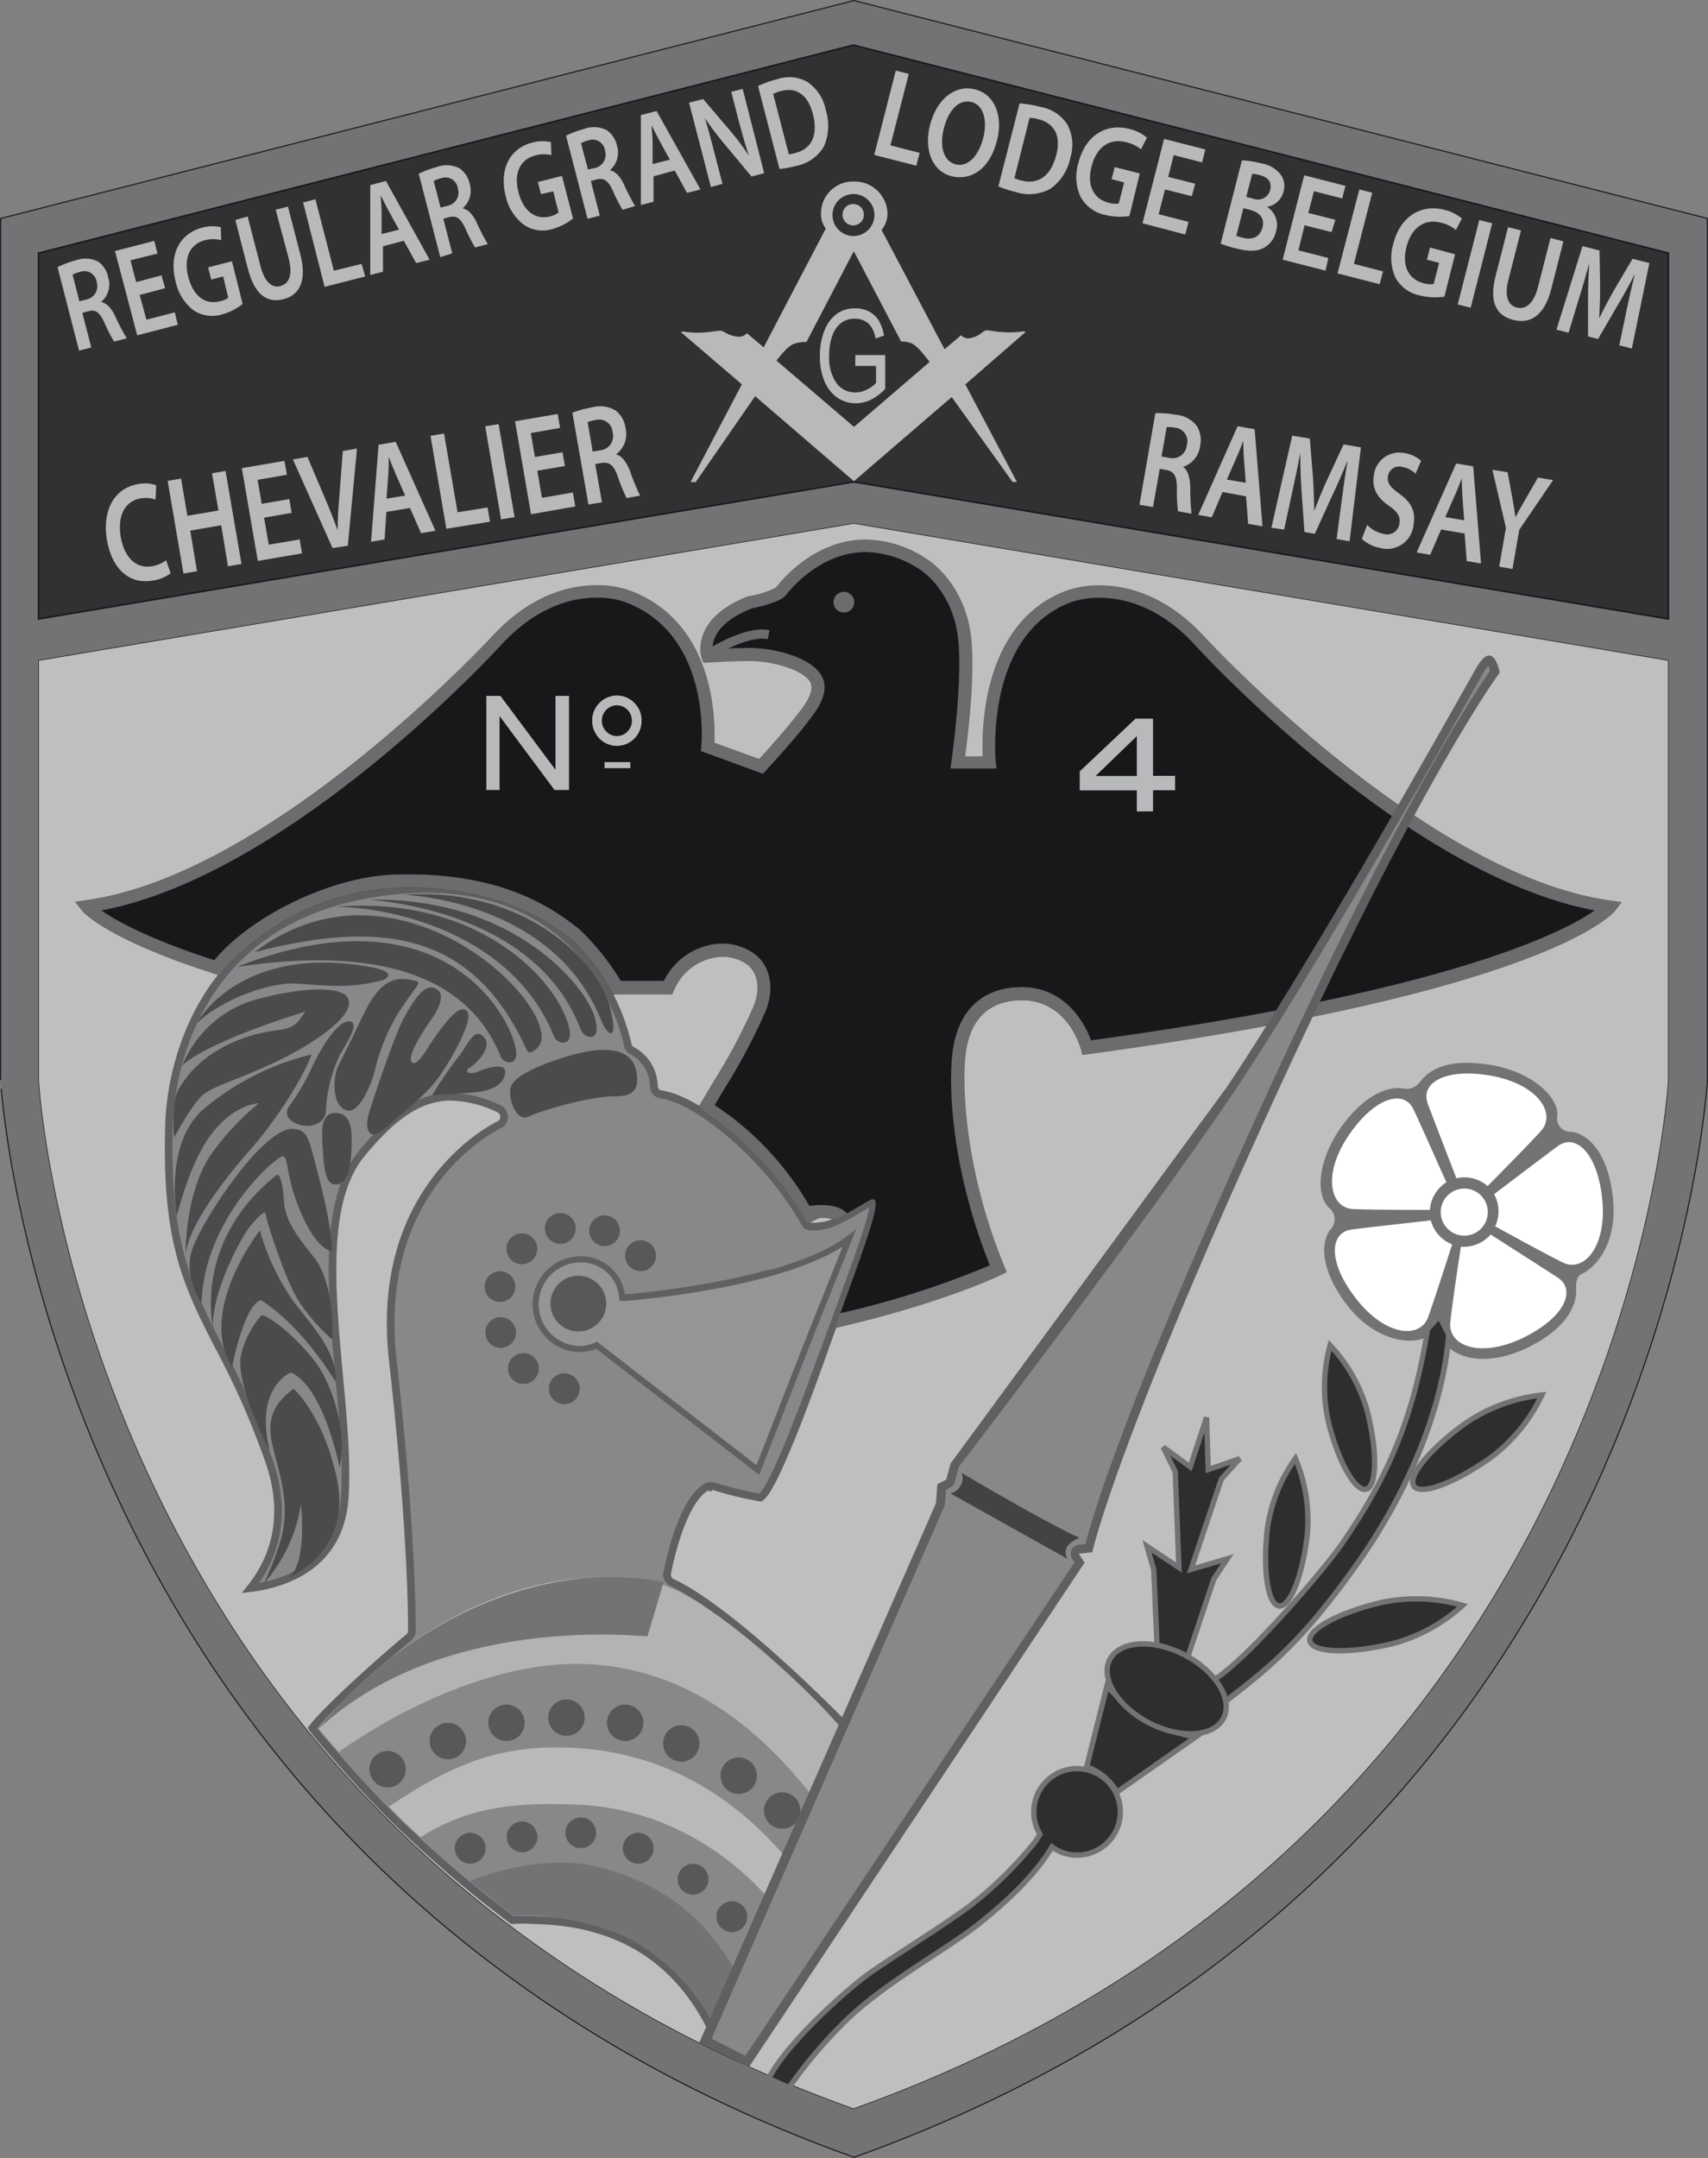 <svg xmlns="http://www.w3.org/2000/svg" viewBox="0 0 252.56 318.97"><rect x="0" y="0" width="252.56" height="318.97" fill="#808080" stroke="none"/><defs><style>.cls-1,.cls-11,.cls-2,.cls-22{fill:#727375;}.cls-1,.cls-14,.cls-2,.cls-3,.cls-5{stroke:#1a171b;}.cls-1,.cls-3{stroke-width:0.23px;}.cls-2{stroke-width:0.16px;}.cls-3,.cls-6{fill:#313133;}.cls-4{fill:#b7b9ba;}.cls-5{fill:#bebfc0;stroke-width:0.09px;}.cls-18,.cls-20,.cls-7{fill:#87888a;}.cls-12,.cls-18,.cls-7{stroke:#5f6062;}.cls-22,.cls-7{stroke-width:1.13px;}.cls-8{fill:#58585a;}.cls-9{fill:#4b4b4d;}.cls-10{fill:#b1b3b4;}.cls-12{fill:#949597;}.cls-12,.cls-16,.cls-18{stroke-width:0.9px;}.cls-13,.cls-17{fill:#1a171b;}.cls-14,.cls-15{fill:#6b6c6e;}.cls-14{stroke-width:0.02px;}.cls-16{fill:none;stroke:#b7b9ba;}.cls-17{stroke:#6b6c6e;stroke-width:1.36px;}.cls-19{fill:#5f6062;}.cls-21{fill:#434345;}.cls-22,.cls-24{stroke:#727375;}.cls-23{fill:#fff;}.cls-24,.cls-25{fill:#2e2d30;}.cls-24{stroke-width:0.79px;}</style></defs><title>Asset 1</title><g id="Layer_2" data-name="Layer 2"><g id="Layer_1-2" data-name="Layer 1"><path class="cls-1" d="M126.35,318.86l-.07,0-.07,0Z"/><path class="cls-2" d="M126.27.08.08,32.29v127.3S6.42,276,126.28,318.83C246.14,276,252.48,159.59,252.48,159.59V32.29Z"/><polygon class="cls-3" points="246.7 91.48 246.7 37.41 126.19 6.66 5.7 37.41 5.7 91.48 5.7 91.48 126.26 71.22 246.7 91.48"/><path class="cls-4" d="M8.51,39.48a14.82,14.82,0,0,1,2.69-1,4.12,4.12,0,0,1,3.34.2A3.7,3.7,0,0,1,16,41a3.41,3.41,0,0,1-1,3.59l0,.06c.79.15,1.45.9,2,2A30.62,30.62,0,0,0,18.75,50l-1.88.48a21.43,21.43,0,0,1-1.42-2.77c-.7-1.55-1.31-2-2.36-1.72l-.92.24,1.33,5.12-1.81.47Zm3.23,5.05,1.09-.28a2,2,0,0,0,1.46-2.57,1.83,1.83,0,0,0-2.47-1.49,4.07,4.07,0,0,0-1.09.4Z"/><path class="cls-4" d="M24.41,42.59l-3.76,1,1,3.66,4.2-1.09L26.29,48l-6,1.56L17,37.1l5.8-1.5.49,1.87-4,1,.84,3.22,3.75-1Z"/><path class="cls-4" d="M35.88,44.92a8.38,8.38,0,0,1-3,1.53,4.93,4.93,0,0,1-4.34-.65,7.34,7.34,0,0,1-2.58-4.23c-1-3.94.58-7,3.88-7.91a5.72,5.72,0,0,1,2.8-.09l.07,1.93a4.67,4.67,0,0,0-2.4,0c-2.13.55-3.22,2.51-2.47,5.42s2.56,4.15,4.63,3.61A2.89,2.89,0,0,0,33.75,44L33,40.86l-1.76.46-.47-1.8,3.53-.91Z"/><path class="cls-4" d="M36.62,32l1.88,7.27c.63,2.44,1.73,3.36,3,3s1.81-1.67,1.18-4.11L40.76,31l1.82-.47,1.84,7.12c1,3.85-.15,6-2.54,6.58s-4.22-.63-5.24-4.55L34.8,32.51Z"/><path class="cls-4" d="M44.82,29.92l1.82-.47L49.37,40,53.47,39,54,40.86,48,42.39Z"/><path class="cls-4" d="M56.63,36.4l0,3.76-1.88.48,0-13.29,2.32-.6,6.46,11.63-2,.5-1.82-3.3ZM59,33.94l-1.58-2.87c-.39-.7-.77-1.51-1.11-2.2h0c0,.76.11,1.67.12,2.45l0,3.27Z"/><path class="cls-4" d="M61.92,25.68a14.54,14.54,0,0,1,2.69-1,4.12,4.12,0,0,1,3.34.2,3.67,3.67,0,0,1,1.5,2.28,3.44,3.44,0,0,1-1,3.59l0,.06c.79.14,1.45.9,2,2a30.17,30.17,0,0,0,1.68,3.27l-1.88.49a22.19,22.19,0,0,1-1.42-2.77c-.71-1.55-1.31-1.95-2.36-1.72l-.92.24,1.33,5.12L65.1,38Zm3.23,5,1.08-.27a2,2,0,0,0,1.47-2.57,1.84,1.84,0,0,0-2.47-1.5,4.09,4.09,0,0,0-1.1.41Z"/><path class="cls-4" d="M84.73,32.3a8.51,8.51,0,0,1-3,1.53,4.88,4.88,0,0,1-4.33-.66A7.28,7.28,0,0,1,74.78,29c-1-3.94.58-7.06,3.88-7.91a5.6,5.6,0,0,1,2.8-.09l.07,1.93a4.67,4.67,0,0,0-2.4.05c-2.13.55-3.22,2.51-2.47,5.41S79.22,32.5,81.29,32a3.11,3.11,0,0,0,1.31-.61l-.8-3.11L80,28.69l-.47-1.79L83.1,26Z"/><path class="cls-4" d="M83.7,20.05a14.82,14.82,0,0,1,2.69-1,4.12,4.12,0,0,1,3.34.2,3.67,3.67,0,0,1,1.5,2.28,3.42,3.42,0,0,1-1,3.59l0,.06c.8.15,1.45.9,2,2a30.17,30.17,0,0,0,1.68,3.27L92.06,31a22.19,22.19,0,0,1-1.42-2.77c-.7-1.55-1.31-1.95-2.36-1.72l-.91.24,1.32,5.12-1.81.47Zm3.24,5L88,24.82a2,2,0,0,0,1.46-2.57A1.84,1.84,0,0,0,87,20.75a4,4,0,0,0-1.09.41Z"/><path class="cls-4" d="M96.64,26.06l0,3.75-1.87.49,0-13.29,2.32-.6L103.58,28l-2,.5-1.81-3.3Zm2.41-2.46-1.57-2.87c-.39-.7-.78-1.51-1.11-2.2h0c0,.76.12,1.67.13,2.45l0,3.27Z"/><path class="cls-4" d="M105.12,27.64l-3.23-12.47,2.08-.53,4,4.68a37.38,37.38,0,0,1,2.79,3.74h0c-.55-1.64-1-3.23-1.51-5.14l-1.12-4.35,1.69-.43L113,25.6l-1.88.48-4-4.8c-1-1.2-2.05-2.57-2.9-3.85l0,0c.49,1.59.93,3.24,1.46,5.29l1.15,4.46Z"/><path class="cls-4" d="M112.09,12.71a15.65,15.65,0,0,1,2.83-1,5.4,5.4,0,0,1,4.45.39,6.47,6.47,0,0,1,2.74,4.18,7.62,7.62,0,0,1-.28,5.36,6,6,0,0,1-4.07,2.87,16.12,16.12,0,0,1-2.5.47Zm4.55,10.1a5.45,5.45,0,0,0,1-.21C120,22,121,20,120.2,16.85c-.7-2.76-2.38-4-4.66-3.41a5.11,5.11,0,0,0-1.21.45Z"/><path class="cls-5" d="M246.7,97.61,126.26,77.35,5.7,97.61h0v62s6.05,111.16,120.5,152.05c114.45-40.89,120.5-152,120.5-152Z"/><path class="cls-4" d="M25.23,84.72a5.64,5.64,0,0,1-2.7,1.09c-3.44.59-6-1.78-6.71-6-.78-4.53,1.23-7.69,4.54-8.25a5.05,5.05,0,0,1,2.74.16L23,73.83a4.39,4.39,0,0,0-2.21-.17c-2.2.38-3.49,2.41-2.93,5.71.52,3,2.25,4.72,4.63,4.31a4.74,4.74,0,0,0,2.07-.88Z"/><path class="cls-4" d="M26.77,70.73l.94,5.5,4.59-.78-.95-5.51,2-.33,2.36,13.74-2,.34-1-6.06-4.58.79,1,6-2,.34L24.79,71.07Z"/><path class="cls-4" d="M43.13,75.8l-4.08.7.69,4,4.57-.78.35,2.06-6.54,1.12L35.76,69.19l6.3-1.08.36,2.06-4.33.74.61,3.55,4.08-.7Z"/><path class="cls-4" d="M49.17,81,43.31,67.9l2.15-.37,2.55,6c.71,1.66,1.34,3.22,1.92,4.84h0c0-1.68.11-3.42.26-5.16l.5-6.55,2.1-.37L51.43,80.65Z"/><path class="cls-4" d="M57.13,75.66l-.26,4.06-2,.35,1.11-14.34,2.53-.43,5.88,13.14-2.13.36-1.64-3.73Zm2.78-2.42L58.48,70c-.35-.8-.69-1.71-1-2.48h0c0,.82,0,1.81-.07,2.65l-.26,3.53Z"/><path class="cls-4" d="M63.66,64.41l2-.34,2,11.64L72.09,75l.36,2.1L66,78.15Z"/><path class="cls-4" d="M73.73,62.68l2.36,13.75-2,.33L71.75,63Z"/><path class="cls-4" d="M83.53,68.87l-4.08.7.69,4,4.57-.78.35,2.06L78.52,76,76.16,62.26l6.3-1.08.36,2.06L78.49,64l.61,3.54,4.08-.7Z"/><path class="cls-4" d="M84.64,61a15.18,15.18,0,0,1,2.94-.8,4.37,4.37,0,0,1,3.53.53,4,4,0,0,1,1.4,2.59,3.71,3.71,0,0,1-1.37,3.79v.06c.84.23,1.47,1.11,2,2.39a33.05,33.05,0,0,0,1.51,3.69l-2,.35a24.15,24.15,0,0,1-1.28-3.12c-.62-1.74-1.23-2.23-2.36-2.07l-1,.17,1,5.65-2,.33Zm3,5.74,1.17-.2a2.1,2.1,0,0,0,1.78-2.64,2,2,0,0,0-2.5-1.83,4.27,4.27,0,0,0-1.2.33Z"/><path class="cls-4" d="M170.84,61.06a14.56,14.56,0,0,1,3,.23A4.32,4.32,0,0,1,177,63a4,4,0,0,1,.46,2.91A3.72,3.72,0,0,1,174.94,69V69c.71.5,1,1.54,1.06,2.92a34.18,34.18,0,0,0,.19,4l-2-.35a24.38,24.38,0,0,1-.16-3.37c0-1.85-.42-2.51-1.54-2.74l-1-.17-1,5.65-2-.34Zm.92,6.41,1.18.2a2.09,2.09,0,0,0,2.55-1.89,2,2,0,0,0-1.74-2.57,4.71,4.71,0,0,0-1.24-.08Z"/><path class="cls-4" d="M180.78,72.71l-1.6,3.74-2-.35L183,63l2.52.43,1.16,14.35-2.12-.36-.31-4.06Zm3.43-1.36-.27-3.53c-.07-.87-.09-1.84-.11-2.66h0c-.3.77-.62,1.7-1,2.48l-1.41,3.24Z"/><path class="cls-4" d="M198.39,74c.24-1.79.53-3.94.86-5.8h-.05c-.64,1.62-1.41,3.39-2.19,5l-2.59,5.69-1.53-.26-.44-6.13c-.12-1.82-.18-3.76-.18-5.53h0c-.35,1.78-.79,4-1.2,5.82l-1.19,5.48L188,78l3.08-13.62,2.6.44.47,5.77c.11,1.68.17,3.37.18,4.94h0c.54-1.44,1.2-3.07,1.9-4.6l2.44-5.25,2.57.44L199.56,80l-1.92-.33Z"/><path class="cls-4" d="M202.16,77.58a4.66,4.66,0,0,0,2.47,1.33,1.81,1.81,0,0,0,2.3-1.54c.18-1-.26-1.74-1.54-2.61-1.64-1.12-2.58-2.52-2.24-4.5a3.78,3.78,0,0,1,4.51-3.3,4.82,4.82,0,0,1,2.48,1.14L209.32,70a3.88,3.88,0,0,0-2-1,1.67,1.67,0,0,0-2.08,1.35c-.18,1.06.36,1.65,1.68,2.62,1.73,1.22,2.44,2.58,2.1,4.55A3.91,3.91,0,0,1,204.15,81a5.5,5.5,0,0,1-2.78-1.36Z"/><path class="cls-4" d="M213.09,78.26,211.48,82l-2-.35,5.84-13.15,2.52.43L219,83.28l-2.12-.36-.31-4.07Zm3.42-1.36-.27-3.53c-.06-.87-.08-1.84-.1-2.67h0c-.3.77-.63,1.7-1,2.48l-1.42,3.24Z"/><path class="cls-4" d="M221.68,83.75l1-5.73-2-8.6,2.25.38.69,3.75c.2,1.09.34,1.91.47,2.9h0c.42-.83.87-1.63,1.42-2.57l1.9-3.3,2.24.38-5,7.34-1,5.79Z"/><path class="cls-4" d="M132.46,10.43l1.92.49-2.71,10.57,4.32,1.1-.49,1.9-6.23-1.59Z"/><path class="cls-4" d="M147.43,20.76c-1.06,4.19-3.81,6-6.7,5.29s-4.14-3.92-3.21-7.58c1-3.84,3.7-6,6.66-5.26S148.34,17.21,147.43,20.76ZM139.56,19c-.65,2.53-.09,4.82,1.75,5.29s3.41-1.29,4.08-3.9c.6-2.35.19-4.82-1.73-5.31S140.21,16.37,139.56,19Z"/><path class="cls-4" d="M150.76,15.28a17,17,0,0,1,3.12.53,5.87,5.87,0,0,1,3.91,2.53,6.31,6.31,0,0,1,.47,5,7.35,7.35,0,0,1-2.91,4.54,6.45,6.45,0,0,1-5.18.49,17.76,17.76,0,0,1-2.54-.82ZM150,26.34a5.57,5.57,0,0,0,1,.33c2.49.65,4.38-.6,5.19-3.76.72-2.76-.21-4.67-2.61-5.28a5.54,5.54,0,0,0-1.34-.21Z"/><path class="cls-4" d="M167,31.93a9.25,9.25,0,0,1-3.55-.16,5.34,5.34,0,0,1-3.69-2.72,7.08,7.08,0,0,1-.29-5c1-3.95,4-5.88,7.5-5a6.19,6.19,0,0,1,2.63,1.3l-.89,1.73A5.17,5.17,0,0,0,166.43,21c-2.24-.57-4.22.6-5,3.51s.31,4.89,2.49,5.45a3.36,3.36,0,0,0,1.51.11l.8-3.11-1.86-.48.46-1.79,3.71.95Z"/><path class="cls-4" d="M176.22,29l-3.95-1-.94,3.66,4.42,1.13-.48,1.87L168.94,33l3.19-12.47,6.1,1.56L177.75,24l-4.19-1.07-.82,3.22,4,1Z"/><path class="cls-4" d="M183.64,23.69a14.34,14.34,0,0,1,2.85.45,4.5,4.5,0,0,1,2.81,1.57,2.86,2.86,0,0,1,.49,2.61,3,3,0,0,1-2.44,2.25v0a3.15,3.15,0,0,1,1.33,3.63A3.62,3.62,0,0,1,187,36.56c-.94.58-2.27.66-4.19.17A15.94,15.94,0,0,1,180.5,36Zm-.83,11.15a8.23,8.23,0,0,0,1,.31c1.23.31,2.46,0,2.86-1.5s-.54-2.31-1.86-2.64l-.95-.25Zm1.47-5.74,1,.25a1.86,1.86,0,0,0,2.53-1.27c.3-1.16-.31-1.89-1.52-2.2a4.48,4.48,0,0,0-1.12-.19Z"/><path class="cls-4" d="M196.9,34.3l-4-1L192,37l4.42,1.13L196,40l-6.34-1.62,3.19-12.47,6.1,1.56-.48,1.86-4.18-1.07-.83,3.22,4,1Z"/><path class="cls-4" d="M201,28l1.91.48L200.2,39l4.31,1.11L204,42l-6.22-1.59Z"/><path class="cls-4" d="M213.58,43.84a9.1,9.1,0,0,1-3.56-.16A5.3,5.3,0,0,1,206.33,41a7.17,7.17,0,0,1-.29-5c1-3.94,4-5.87,7.5-5a6.19,6.19,0,0,1,2.63,1.3L215.28,34A5,5,0,0,0,213,32.9c-2.24-.57-4.22.6-5,3.5s.31,4.89,2.49,5.45a3.09,3.09,0,0,0,1.51.11l.8-3.11L211,38.38l.45-1.8,3.71,1Z"/><path class="cls-4" d="M220.65,33l-3.18,12.48L215.55,45l3.19-12.48Z"/><path class="cls-4" d="M224.91,34.06l-1.86,7.27c-.63,2.45-.06,3.8,1.23,4.13s2.5-.57,3.13-3l1.86-7.28,1.91.49-1.82,7.13c-1,3.85-3.09,5.13-5.61,4.48s-3.59-2.63-2.58-6.56L223,33.57Z"/><path class="cls-4" d="M240.51,45.91c.34-1.62.76-3.58,1.21-5.27h-.05c-.73,1.43-1.59,3-2.46,4.46l-2.91,5-1.48-.37,0-5.69c0-1.7.07-3.5.18-5.12h0c-.46,1.62-1,3.58-1.54,5.26l-1.52,5-1.79-.46L234,36.38l2.52.64.09,5.37c0,1.55-.05,3.12-.14,4.57l.05,0c.62-1.28,1.37-2.73,2.15-4.09l2.73-4.62,2.49.63-2.59,12.63-1.86-.47Z"/><path class="cls-4" d="M124.58,31.72a1.58,1.58,0,1,1,1.58,1.59A1.58,1.58,0,0,1,124.58,31.72Z"/><path class="cls-4" d="M109.93,57l-9.24-7.91A.79.79,0,0,1,101,49a13.32,13.32,0,0,0,2.1.17,17.05,17.05,0,0,0,2.66-.23c.34,0,.6-.08.76-.08a2.26,2.26,0,0,1,.69.28,4.62,4.62,0,0,0,2,.63,1.68,1.68,0,0,0,1.09-.38,1.29,1.29,0,0,1,.17-.13s0,0,0,0l2.45,2.08,9.18-17.55-.11-.17a3.72,3.72,0,0,1-.59-2,4.71,4.71,0,0,1,4.83-4.79,4.85,4.85,0,0,1,5,4.79,3.73,3.73,0,0,1-.74,2.19l-.13.18,9.31,17.62,2.37-2s.07-.07.09-.07.07.08.09.11a1.53,1.53,0,0,0,1,.36,3.83,3.83,0,0,0,1.94-.82,2.64,2.64,0,0,1,.63-.38h0a7.49,7.49,0,0,1,.79.08,17.05,17.05,0,0,0,2.66.23,13.1,13.1,0,0,0,2.09-.16h0a.72.72,0,0,1,.31.12l-9.09,7.9,7.14,13.49L141,58.46l-.3.25c-3.88,3.32-12.87,11.07-14.43,12.41L111.4,58.33l-8.87,12.8Zm16.28-28.32a3.1,3.1,0,1,0,3.09,3.1,3.09,3.09,0,0,0-3.09-3.1Z"/><polyline class="cls-4" points="109.71 56.77 102.11 71.25 102.87 71.25 111.69 58.51"/><polyline class="cls-4" points="140.68 58.61 149.73 71.23 150.37 71.23 142.73 56.79"/><path class="cls-6" d="M134.2,50.56a3.55,3.55,0,0,0-.95-.08l-7-13.35-7,13.41a6.12,6.12,0,0,0-1.34.13c-.61.17-1.18.17-3,2.51l-.08.12,11.45,9.79,11.18-9.6-.08-.11C135.55,51,135,50.74,134.2,50.56Z"/><path class="cls-4" d="M126.47,54.08v-1.6h4.42v5a7.44,7.44,0,0,1-2.09,1.58,5,5,0,0,1-2.24.54,4.77,4.77,0,0,1-2.73-.82,5.38,5.38,0,0,1-1.89-2.38,9.06,9.06,0,0,1-.7-3.75,9.76,9.76,0,0,1,.7-3.87,5.48,5.48,0,0,1,1.84-2.43,4.65,4.65,0,0,1,2.69-.78,4.26,4.26,0,0,1,2,.45,3.87,3.87,0,0,1,1.42,1.28,6.4,6.4,0,0,1,.83,2.29l-1.24.44a5.06,5.06,0,0,0-.64-1.71,2.6,2.6,0,0,0-1-.89,3,3,0,0,0-1.41-.33,3.3,3.3,0,0,0-2,.59,4,4,0,0,0-1.32,1.83,8.19,8.19,0,0,0-.5,3,6.54,6.54,0,0,0,1.07,4.08A3.36,3.36,0,0,0,126.51,58a3.72,3.72,0,0,0,1.67-.42,4.24,4.24,0,0,0,1.36-1V54.08Z"/><path class="cls-7" d="M105.76,301c-6.9-15.18-19.43-17.08-27-17.22a22.11,22.11,0,0,0-3,0,174.1,174.1,0,0,1-17.51-15c-3.37-3.32-6.24-6.52-8.39-9-1.83-2.1-3.17-3.65-3.67-4.41,2.48-3.19,11.34-11,14.23-13.36a1.31,1.31,0,0,0,.48-1c0-.14.18-13.31-2.82-40-2.88-25.61,15-34.42,15.72-34.77a1.3,1.3,0,0,0,.74-1.2,1.33,1.33,0,0,0-.77-1.18,17.42,17.42,0,0,0-7.06-1.77c-4.46,0-8.43,2.54-13.29,8.48-5.64,6.92-4.44,20-3.28,32.69.62,6.64,1.19,12.9.83,18.16-.72,10.23-9.2,12.7-13.93,13.29,3-3.75,5.79-9.93,2.79-18.66a119.55,119.55,0,0,0-7.55-17.16C27.74,190,24.44,183.58,25,166c.16-4.91,2.38-29.66,30.52-34a49,49,0,0,1,7.55-.61c23.5,0,28.9,19.17,29.75,23a1.3,1.3,0,0,0,.61.85,6.07,6.07,0,0,1,3.26,5.16,1.29,1.29,0,0,0,1.08,1.34l.12,0c1.3.22,3.78,1,7.31,3.57a50.11,50.11,0,0,1,14,15.64c.26.46,2.14.43,3.61-.07,2.25-.78,5.94-3.23,6.31-3.3,0,0,0-.06,0,0,.28,1.44-2.65,9.23-5.3,16.51-.69,1.91-1.42,3.91-2.15,6-1.77,4.94-7.11,19.83-9.22,21.24a52.52,52.52,0,0,1-6.94-1.68,1,1,0,0,0-.38-.06,1.24,1.24,0,0,0-.6.15c-3.61,1.94-5.52,10.93-5.86,12.71a1.3,1.3,0,0,0,.72,1.44c9.42,4.44,25.87,21.44,26,21.61a1.33,1.33,0,0,0,.93.39,1.1,1.1,0,0,0,.26,0,1.28,1.28,0,0,0,.94-.83"/><path class="cls-8" d="M82.87,183.83a2.28,2.28,0,1,1,2.26-2.28,2.27,2.27,0,0,1-2.26,2.28Z"/><path class="cls-8" d="M77.19,186.84a2.28,2.28,0,1,1,2.26-2.27,2.27,2.27,0,0,1-2.26,2.27Z"/><path class="cls-8" d="M73.94,192.42a2.27,2.27,0,1,1,2.26-2.27,2.27,2.27,0,0,1-2.26,2.27Z"/><path class="cls-8" d="M74.05,199.2a2.27,2.27,0,1,1,2.26-2.27,2.27,2.27,0,0,1-2.26,2.27Z"/><path class="cls-8" d="M77.41,204.53a2.28,2.28,0,1,1,2.26-2.27,2.26,2.26,0,0,1-2.26,2.27Z"/><path class="cls-8" d="M83.47,207.52a2.28,2.28,0,1,1,2.25-2.28,2.27,2.27,0,0,1-2.25,2.28Z"/><path class="cls-8" d="M89.41,184.16a2.27,2.27,0,1,1,2.26-2.27,2.27,2.27,0,0,1-2.26,2.27Z"/><path class="cls-8" d="M94.7,187.86A2.28,2.28,0,1,1,97,185.59a2.27,2.27,0,0,1-2.25,2.27Z"/><path class="cls-8" d="M57.39,264.16A2.69,2.69,0,1,1,60,261.47a2.67,2.67,0,0,1-2.65,2.69Z"/><path class="cls-8" d="M71.81,273.16a2.28,2.28,0,1,1-2.28-2.29A2.29,2.29,0,0,1,71.81,273.16Z"/><path class="cls-8" d="M79.47,271.49a2.27,2.27,0,1,1-2.27-2.29A2.29,2.29,0,0,1,79.47,271.49Z"/><path class="cls-8" d="M88.15,270.89a2.27,2.27,0,1,1-2.27-2.29A2.28,2.28,0,0,1,88.15,270.89Z"/><path class="cls-8" d="M96.65,273.16a2.28,2.28,0,1,1-2.28-2.29A2.29,2.29,0,0,1,96.65,273.16Z"/><path class="cls-8" d="M104.76,277.76a2.28,2.28,0,1,1-2.28-2.3A2.28,2.28,0,0,1,104.76,277.76Z"/><path class="cls-8" d="M110.5,283.28a2.28,2.28,0,1,1-2.28-2.29A2.28,2.28,0,0,1,110.5,283.28Z"/><path class="cls-8" d="M66.26,260a2.69,2.69,0,1,1,2.65-2.68A2.67,2.67,0,0,1,66.26,260Z"/><path class="cls-8" d="M74.94,257.3a2.69,2.69,0,1,1,2.64-2.69,2.66,2.66,0,0,1-2.64,2.69Z"/><path class="cls-8" d="M83.8,256.54a2.69,2.69,0,1,1,2.65-2.69,2.68,2.68,0,0,1-2.65,2.69Z"/><path class="cls-8" d="M92.48,257.3a2.69,2.69,0,1,1,2.65-2.69,2.68,2.68,0,0,1-2.65,2.69Z"/><path class="cls-8" d="M100.79,260.35a2.69,2.69,0,1,1,2.64-2.69,2.68,2.68,0,0,1-2.64,2.69Z"/><path class="cls-8" d="M109.28,265.12a2.69,2.69,0,1,1,2.64-2.69,2.67,2.67,0,0,1-2.64,2.69Z"/><path class="cls-8" d="M115.69,270.27a2.69,2.69,0,1,1,2.65-2.69,2.68,2.68,0,0,1-2.65,2.69Z"/><path class="cls-9" d="M90.19,148.82C88.38,141.9,77.4,131,59.75,132.25c0,0,22,.67,29.12,18.5C89.9,153.31,91.53,154,90.19,148.82Z"/><path class="cls-9" d="M84.09,151.61C82.36,145,71,132.31,49.68,134c8.46.13,26.21,4,32.29,19.29C82.37,154.28,85,154.93,84.09,151.61Z"/><path class="cls-9" d="M76.17,154.53c-1.72-6.61-12.82-22.77-41.19-11.61,14.15-2.18,33-2,39.07,13.27C74.45,157.18,77,157.84,76.17,154.53Z"/><path class="cls-9" d="M80.07,153.65c.8-7.16-22.3-28.24-42.44-12.92,20.14-5.25,32.79-2.07,40.32,14.58C78.26,156,79.93,154.93,80.07,153.65Z"/><path class="cls-9" d="M88,150.55c-1.27-4.89-12.23-18-33.33-17.58,8.34.74,25.66,4.45,31.22,19.24C86.39,153.44,89,154.28,88,150.55Z"/><path class="cls-9" d="M56.68,144.84c-5.38,1.43-9.22.71-13.07.51-3.14-.16-10.35,1.91-14.53,5.9,0,0,6.12-11.77,25.48-8.37C59.31,143.71,56.68,144.84,56.68,144.84Z"/><path class="cls-9" d="M51.15,147.14c2.31,2.34-4.49,7.12-11.2,10.18-5,2.3-8.75,3.35-10.07,4.6-1.65,1.55-4.13,6.19-4.13,6.19s-.48-5,.6-7c2.88-5.29,9-8.2,14.74-8.86,3.4-.39,3.25-2.14,4.22-2.79,0,0-14.29,4.27-18.35,8a16.65,16.65,0,0,1,11.33-9.86C45.72,145.68,50.07,146.05,51.15,147.14Z"/><path class="cls-9" d="M46.07,155.84c-1.08,3.07-5,9.48-9.06,14.07s-9.13,11.32-9.56,15.47c0,0-.17-8.86,3.68-14.66a38.63,38.63,0,0,1,7.14-7.66s-3.46,0-6.92,4.44c-3.3,4.17-5.2,12.22-5.2,12.22S24.23,169.13,30,164A39.1,39.1,0,0,1,46.07,155.84Z"/><path class="cls-9" d="M51.88,151c1.19.36-.44,2.85-1.62,4.89a22.13,22.13,0,0,0-2.07,8.16c0,1.89-1.93,2.52-3.25,2.32-1.48-.23-3.06-1.16-2.32-2.67A34,34,0,0,0,46,158C47.82,154.1,50.26,150.53,51.88,151Z"/><path class="cls-9" d="M61.5,145c.9.28,0,.68-2.5,4.55a28.3,28.3,0,0,0-3.55,8.6c-.6,2.38-2.36,6.26-4,6-2.24-.43-2.32-4.24-1.55-6.38,0,0,2-4,3.82-7.77C56,145.22,58.19,144,61.5,145Z"/><path class="cls-9" d="M64.15,146c1.93.65.81,3-.33,4.6s-3.75,5.59-2.92,6.4,2.46-2.47,3.6-4,3.38-4.75,4.52-3.6-2.11,6.9-4.06,9.68-4.93,4.93-7.79,7.47-3.26.08-2.61-2.05,3.74-11.48,5.2-14.11S62.68,145.5,64.15,146Z"/><path class="cls-9" d="M71.76,153.56c.76,1.09-.76,3.2-2.26,4.2-1.08.71.1,1.11,1.09.66s4.1-1.54,4.1,0-1.58,2.75-4.33,3c-2.6.25-5,.3-6.48.49a57.3,57.3,0,0,1,4-5.84C69.19,154.45,70.25,151.37,71.76,153.56Z"/><path class="cls-9" d="M49.56,164.48c2.68,0,2.52,3.11,2.38,5.93-.19,3.57-1.14,4.6-2.25,4.64s-1.71-.91-1.93-4.79C47.62,167.92,47.15,164.51,49.56,164.48Z"/><path class="cls-9" d="M83.34,156.28c6.92-2.2,10.39-1,10.8,2.34.3,2.34-.33,3.44-3.37,3.41-3.64,0-10.84,2.12-12.64,3s-3.23-3-2.53-4.58S79.93,157.37,83.34,156.28Z"/><path class="cls-9" d="M43.26,166.84c2.2.06,2.34,1.27,3.55,5.8,2.45,9.15,2.29,12.26,2.29,12.26S46.67,185,44,178c-1.72-4.51-1.35-7-2.19-7.11s-11.67,9.19-12,21.66c0,0-2.82-3.91-1.36-8C30.1,180,38.89,166.73,43.26,166.84Z"/><path class="cls-9" d="M40.84,173.71c.63-.49,1,1.6,1.18,4.08.34,3.92,4.15,7.28,5.17,9.17,2.39,4.39,1.94,11,1.94,11A26.82,26.82,0,0,1,44,192c-1.5-2.36-4.22-10.1-4.78-12.79,0,0-.24-.4-2.36,2.18-1,1.27-5.44,9.07-5.38,14.66C31.49,196.05,28.56,183.5,40.84,173.71Z"/><path class="cls-9" d="M38.43,181.83S29.12,193.7,34.31,202c0,0,1.77-9.06,4.25-9.86,6.2,3.86,11.08,12.09,11.08,12.09.24-4.58-3.67-8.42-6.42-12.14A35,35,0,0,1,38.43,181.83Z"/><path class="cls-9" d="M38.65,194.41c.65-.26,4.71,2.63,8,6.9,1.53,2,4.92,8.77,3.57,15.59,0,0-2.33-11.93-7.2-14.06,0,0-5.46,2.15-3.14,11.57,0,0-5.08-9.78-4.27-14A13.33,13.33,0,0,1,38.65,194.41Z"/><path class="cls-9" d="M43.41,205.24c-3.38,2.56-4,4.92-3,8.85,1.06,4.38,2.51,8.32,1.13,13.4-.35,1.28-2,5.89-2.71,6.73a22.94,22.94,0,0,0,5.67-11.91s1,8.7-1.83,10.89c0,0,9.24-3.81,7.24-14.17C48,209.31,43.41,205.24,43.41,205.24Z"/><path class="cls-10" d="M50.09,258.94s16.5-12.34,33.71-13c22.29-.83,34.59,17.83,37,20.23l4.43-9.43c-.84-2.42-18.25-19.54-27-22.43-22.72-5.67-42.9,10.89-51.13,21.18Z"/><path class="cls-11" d="M95.74,241.85c-8.19-.68-32.47-1.25-48.64,13.66a60.57,60.57,0,0,1,8.08-8.29c8.31-7.26,24.48-16.85,42.95-13.41"/><path class="cls-4" d="M59.82,269.34,57.5,267c10.41-7,17.42-9.2,27.5-8.67,13.74.72,24.59,7.76,32.44,17.73l-2.64,6s-10.24-14.62-29.61-15.36c-9-.35-15.86.3-23,4.82Z"/><path class="cls-11" d="M72.84,280.68l-2.43-1.92-.88-.75c3.88-1.64,12.39-4,19.54-1.94,6.37,1.8,14.18,5.28,19.81,15.52L105,298.15c-.53-.77-4.47-7.88-12.21-11.75-4-2-12.19-3.81-16.79-3.28Z"/><path class="cls-12" d="M88.22,198.81a6.32,6.32,0,0,1-2.64.57,6.63,6.63,0,0,1,0-13.25A6.09,6.09,0,0,1,92,191.78s24.28-1.77,33.46-8.84l-13.4,34.32Z"/><path class="cls-8" d="M89.64,192.69a4.12,4.12,0,1,1-4.12-4.15A4.14,4.14,0,0,1,89.64,192.69Z"/><path class="cls-13" d="M12.84,134C41.11,130,73.53,94.6,73.53,94.6c9.66-10.4,19.32-6.44,19.32-6.44,13.62,5.2,11.78,22.23,11.78,22.23l7.88,2.87s4-4.25,6.77-7.9c2.85-3.83,2-5.78-1.82-7.4s-8.7-1.23-12.85-1c0,0-1.69-4.8,6.36-7.91,0,0,3.83-.81,4.48-1.59,0,0,8.66-12,21.1-4,0,0,5.79,3.54,6.16,12.23,0,0,.52,5.08-1.09,17h4.71s-2-19.32,11.64-24.52c0,0,9.66-4,19.32,6.44,0,0,32.42,35.42,60.68,39.39,0,0-9.41,11.64-77.28,20.8,0,0-2.17-8.64-10.65-7.93-6,.51-8.26,5.2-8.42,10.78,0,0-1,13,5.95,29.84,0,0-8.37,4.12-24.47,7.83,0,0,2.05-11.57,1.82-14.52,0,0,0-2.48-5.79-1.55a42.61,42.61,0,0,0-13.91-15.08l-.72-.72c4.66-7.88,5-8.32,7.62-13.88,1.52-3.3,1-6.68-1.62-8.15-3.92-2.24-9.49-.5-11.72,4.57H91.26a35,35,0,0,0-6.06-7.79c-10.72-8.83-26.33-8-26.33-8C36.74,133.17,32.13,143,32.13,143c-16.09-5.11-19.29-9-19.29-9"/><path class="cls-14" d="M121.93,196.54l.25-1.4c.56-3.18,2-12,1.8-14.27v-.1c-.07-.2-.62-.8-2.52-.8-.64,0-1.5.75-2.32.89l-.56-.58-.3-.63a42.25,42.25,0,0,0-13.62-14.84h0l-1.34-1.22.37-.63,1.87-3.15a86.16,86.16,0,0,0,5.7-10.65c1.37-2.95.87-5.73-1.22-6.93a6.47,6.47,0,0,0-3.22-.84,8,8,0,0,0-7.18,5l-.25.56H90.67l-.26-.52a33.59,33.59,0,0,0-5.83-7.51c-5.47-4.49-14.31-8-25-7.72A36.83,36.83,0,0,0,33,143.45l-.35.73-.78-.23c-16.18-5.15-19.6-9.21-19.73-9.37l-1-1.3,1.64-.23C40.33,129.18,72.51,94.32,72.84,94c5.74-6.19,11.53-7.49,15.37-7.49a14.15,14.15,0,0,1,5,.81c12.45,4.75,12.56,19,12.4,22.46l6.65,2.41c1.09-1.18,4.11-4.48,6.26-7.36,1.2-1.6,1.67-2.81,1.44-3.67s-1.16-1.57-2.87-2.3a17.84,17.84,0,0,0-7.15-1.17c-1.35,0-2.72.07-4,.14l-1.25.07-.7,0-.23-.67s-1.89-5.69,6.91-9.1l.15,0a14.5,14.5,0,0,0,3.94-1.27c.5-.68,5.47-7.1,13.27-7.1a16.68,16.68,0,0,1,9.06,2.92c.24.14,6.21,3.9,6.6,13,0,.15.48,5-1,16.12h2.64c-.17-4.18,0-19.78,12.3-24.46a14.19,14.19,0,0,1,5-.8c3.84,0,9.62,1.3,15.37,7.48.32.36,32.52,35.22,60.13,39.09l1.64.23-1,1.3c-.4.48-10.43,12-77.89,21.14l-.83.11-.21-.81c-.08-.31-2.1-7.86-9.66-7.22-4.84.41-7.39,3.73-7.56,9.87,0,.17-.88,13,5.88,29.46l.33.81-.79.39c-.34.17-8.64,4.2-24.67,7.9l-1.38.31Zm3.93-15.82c.19,2.43-1,10.14-1.59,13.35A132,132,0,0,0,146.35,187c-6.56-16.45-5.71-28.91-5.67-29.44.2-7,3.5-11.15,9.28-11.64.36,0,.72-.05,1.06-.05,6.77,0,9.52,5.72,10.32,7.87,53-7.22,69.89-16,74.44-19.18C208,129.3,177.89,96.66,176.6,95.23c-5.28-5.68-10.52-6.87-14-6.87a12.6,12.6,0,0,0-4.29.67c-12.8,4.89-11.08,23.37-11.06,23.56l.11,1h-6.83l.15-1.07c1.57-11.64,1.09-16.75,1.09-16.8-.34-8.09-5.51-11.38-5.73-11.52A14.81,14.81,0,0,0,128,81.6c-7.11,0-11.74,6.31-11.78,6.37-.76.93-3.41,1.61-5,1.94-5.29,2.07-5.88,4.78-5.84,6l.4,0c1.35-.06,2.74-.14,4.14-.14a19.7,19.7,0,0,1,7.89,1.32c1.45.62,3.44,1.66,4,3.54.39,1.48-.16,3.15-1.75,5.28-2.73,3.65-6.67,7.81-6.83,8l-.42.45L103.62,111l.08-.73c0-.17,1.59-16.38-11.18-21.25a12.48,12.48,0,0,0-4.31-.68c-3.47,0-8.71,1.19-14,6.88-1.3,1.42-31.46,34.07-59.19,39.34,2.09,1.46,6.84,4.16,16.67,7.34,4.94-6.07,16.76-12.42,27-12.67,11.58-.27,20.17,2.45,27.11,8.21l0,0a36.91,36.91,0,0,1,6,7.52h6.36a9.85,9.85,0,0,1,8.64-5.52A8.27,8.27,0,0,1,111,140.6c2.94,1.68,3.77,5.53,2,9.35a87.46,87.46,0,0,1-5.79,10.82c-.45.74-.94,1.58-1.5,2.52l.14.14a44.07,44.07,0,0,1,13.83,14.78,15,15,0,0,1,1.81-.12c4,0,4.36,2.19,4.4,2.63Z"/><path class="cls-4" d="M168.1,119.93v-3.12h-8.44V114l8.25-7.79h2.59v8.45h3.26v2.13H170.5v3.12Zm0-5.25V108.8L162,114.68Z"/><path class="cls-15" d="M123.25,89a1.53,1.53,0,1,1,1.53,1.53A1.53,1.53,0,0,1,123.25,89Z"/><path class="cls-4" d="M71.91,116.76V102.85H74l8.14,10.92V102.85h2v13.91H82l-8.13-10.93v10.93Z"/><path class="cls-4" d="M87.57,106.51a3.63,3.63,0,0,1,1.07-2.63,3.6,3.6,0,0,1,5.16,0,3.59,3.59,0,0,1,1.07,2.63,3.65,3.65,0,0,1-1.07,2.64,3.61,3.61,0,0,1-5.16,0A3.66,3.66,0,0,1,87.57,106.51Zm1.43,0a2.2,2.2,0,0,0,.65,1.6,2.17,2.17,0,0,0,3.14,0,2.29,2.29,0,0,0,0-3.2,2.17,2.17,0,0,0-3.14,0A2.2,2.2,0,0,0,89,106.51Z"/><line class="cls-16" x1="89.39" y1="113.08" x2="93.2" y2="113.08"/><path class="cls-17" d="M105.09,96.49s5.33-3.38,8.57-2.69"/><path class="cls-12" d="M105.3,219.91a1.27,1.27,0,0,0-.6.15"/><path class="cls-18" d="M92.72,154.52a1.3,1.3,0,0,0,.61.85,6,6,0,0,1,3.25,5.16,1.32,1.32,0,0,0,1.08,1.34l.12,0c1.31.22,3.78,1,7.32,3.57a50.22,50.22,0,0,1,14,15.64c.25.46,2.14.42,3.6-.08,2.26-.77,5.94-3.22,6.31-3.29,0,0,0-.06,0,0,.29,1.44-2.64,9.23-5.28,16.51-.7,1.91-1.43,3.9-2.16,5.95"/><path class="cls-19" d="M181.4,160.67c13.09-19.47,34.26-57.32,36.87-61.91s3.49.65,3.49.65-11.56,15.31-34.25,65-26,65-26,65l-2,.22.87,1.31-49.64,74.57-7.35-3.6,35-79.72.22-2.85,1.3-.65.66-2.41"/><path class="cls-20" d="M105.22,301.29l5,2.54L158.9,230.9l-.39-.59a1.3,1.3,0,0,1,.94-2l1.05-.11c1-4,6.08-21.1,25.83-64.33,20.57-45,31.9-61.72,34-64.73a5.6,5.6,0,0,0-.27-.74,5.89,5.89,0,0,0-.7,1c-.25.43-.66,1.16-1.21,2.14-15.81,28-27.83,48.13-35.71,59.86-12.45,18.52-38.42,52.48-40.69,55.43L141.2,219a1.26,1.26,0,0,1-.67.82l-.65.33-.16,2.11a1,1,0,0,1-.08.34Z"/><path class="cls-21" d="M142.2,217.67s11.62,6.94,17.43,9.62c0,0-3,1-1.77,3.1l-17.31-9.67A2.34,2.34,0,0,0,142.2,217.67Z"/><path class="cls-12" d="M119.58,198l6-15c-9.18,7.08-33.45,8.85-33.45,8.85"/><path class="cls-22" d="M210.64,197.15c-2.62,1.16-7.4,0-10.88-4.46-3.67-4.68-4.17-8.9-2.41-10.83a2.75,2.75,0,0,0-.48-3.81c-1.72-1.66-1.37-6.34,1.69-10.83,2.9-4.25,6.36-6.23,8.88-5.78a3,3,0,0,0,3-1.22c1.61-2.15,4.81-3.21,10.34-2.19s9.22,4.54,8.93,6.92a2.51,2.51,0,0,0,2.45,2.88c2.57.23,5.2,3.31,5.79,9.43s-2.17,9.47-4.33,10.53c-.81.4-1.19,1.25-1.12,2.79.11,2.37-1.63,5.56-6.93,8.11-5.53,2.67-10,1.54-11.37-.47"/><path class="cls-23" d="M220,179.13a3.48,3.48,0,1,1-3.47-3.47A3.48,3.48,0,0,1,220,179.13Z"/><path class="cls-23" d="M220.58,159c6.82,1.26,9.61,5.57,7.28,8.15-2,2.21-7.89,8.14-7.89,8.14a5.23,5.23,0,0,0-4.61-1.15s-3.79-9.77-4.25-11.06C210,160,213.79,157.77,220.58,159Z"/><path class="cls-23" d="M236.93,177.34c.66,6.91-2.71,10.77-5.84,9.25-2.67-1.31-10-5.35-10-5.35a5.23,5.23,0,0,0-.16-4.75s8.34-6.33,9.46-7.13C233.05,167.47,236.27,170.47,236.93,177.34Z"/><path class="cls-23" d="M225.14,197.75c-6.25,3-11,1.17-10.69-2.28.3-3,1.57-11.22,1.57-11.22a5.27,5.27,0,0,0,4.4-1.8s8.82,5.64,10,6.42C233.07,190.7,231.36,194.76,225.14,197.75Z"/><path class="cls-23" d="M199.44,167.78c-3.9,5.73-2.81,10.74.66,10.91,3,.14,11.34.12,11.34.12a5.24,5.24,0,0,1,2.43-4.08s-4.26-9.57-4.87-10.8C207.59,161,203.33,162.08,199.44,167.78Z"/><path class="cls-23" d="M200.58,192c4.28,5.46,9.39,5.93,10.59,2.67,1-2.78,3.56-10.76,3.56-10.76a5.25,5.25,0,0,1-3.16-3.55s-10.41,1.17-11.76,1.36C196.58,182.21,196.32,186.6,200.58,192Z"/><path class="cls-24" d="M202.23,208.74c1.46,5.87,1.36,11-.23,11.36s-4.09-4-5.56-9.92a23.4,23.4,0,0,1,.24-11.36A23.48,23.48,0,0,1,202.23,208.74Z"/><path class="cls-24" d="M193.31,226.77c-.67,6-2.53,10.76-4.17,10.58s-2.43-5.21-1.76-11.23a23.37,23.37,0,0,1,4.17-10.57A23.52,23.52,0,0,1,193.31,226.77Z"/><path class="cls-24" d="M216.71,210.34c-5.22,3.71-8.64,7.88-7.63,9.3s6-.45,11.27-4.16a24.89,24.89,0,0,0,7.64-9.3A24.78,24.78,0,0,0,216.71,210.34Z"/><path class="cls-24" d="M204.29,236.83c-6.24,1.46-11,4-10.59,5.72s5.77,1.88,12,.42a24.85,24.85,0,0,0,10.58-5.71A24.78,24.78,0,0,0,204.29,236.83Z"/><path class="cls-24" d="M162.12,255.41c-.64,2.52-1.43,5.72-1.43,5.72a8.34,8.34,0,0,1,4.48,3.71l11.65-8.14a19.68,19.68,0,0,1-7.76-3,23.89,23.89,0,0,1-5.37-4.55S162.76,252.88,162.12,255.41Z"/><path class="cls-25" d="M181.1,250.85a3.4,3.4,0,0,0-.47-1.07,5.72,5.72,0,0,0-.86-1l-.39-.35.43-.28c4.79-3.09,15.92-16,18.62-19.87,7.13-10.31,10.56-18.88,12.67-31.61l0-.11,1.72-2,1.37,2.66v.11c-.83,10.49-5.72,22.74-13.41,33.62-8.21,11.63-13,15.38-19.06,20.12l-.49.39Z"/><path class="cls-11" d="M212.75,195.25l1.06,2.05c-.81,10.18-5.6,22.46-13.35,33.42-8,11.36-12.76,15.18-19,20a3.75,3.75,0,0,0-.52-1.19,6.15,6.15,0,0,0-.94-1.13c4.85-3.12,15.9-15.9,18.72-20,7.45-10.77,10.7-19.44,12.74-31.77l1.26-1.44m.17-1.39-.76.87-1.26,1.44-.15.17,0,.22c-2.1,12.68-5.52,21.2-12.61,31.45-2.68,3.88-13.75,16.7-18.5,19.77l-.88.57.79.69a5.24,5.24,0,0,1,.79,1,2.89,2.89,0,0,1,.41.94l.28,1.22,1-.77c5.85-4.57,10.9-8.53,19.14-20.2,7.73-10.94,12.64-23.26,13.49-33.82v-.22l-.1-.2-1-2.05-.54-1Z"/><path class="cls-24" d="M159.25,261.39a6.39,6.39,0,0,0-5.47,9.68,10.38,10.38,0,0,1-.8,1.23,57.53,57.53,0,0,1-9.73,9.5c-4.59,3.35-12.57,8.24-15.25,10.25s-11.37,9.49-14.34,15.13l3,1.35a71.36,71.36,0,0,1,8.67-10.16c6.06-5.72,14.82-10.32,19.73-14.3,3.75-3,8.07-7,10.49-11.11a6.31,6.31,0,0,0,3.72,1.21,6.39,6.39,0,1,0,0-12.78Z"/><path class="cls-24" d="M175.37,245.66a18.76,18.76,0,0,0-4.26-1.94l-.5-11.7-1-3.49,4.71,3.13-.54-14.15L172,213.87l4,2.92,2.41-7.31.25,7.71,4.66-1.61-2.72,3-4.49,13.37,5.38-1.59-2,3Z"/><path class="cls-24" d="M180.93,253.92c-1.43,2.79-6.36,3.11-11,.72s-7.26-6.59-5.83-9.37,6.37-3.11,11-.73S182.36,251.13,180.93,253.92Z"/></g></g></svg>